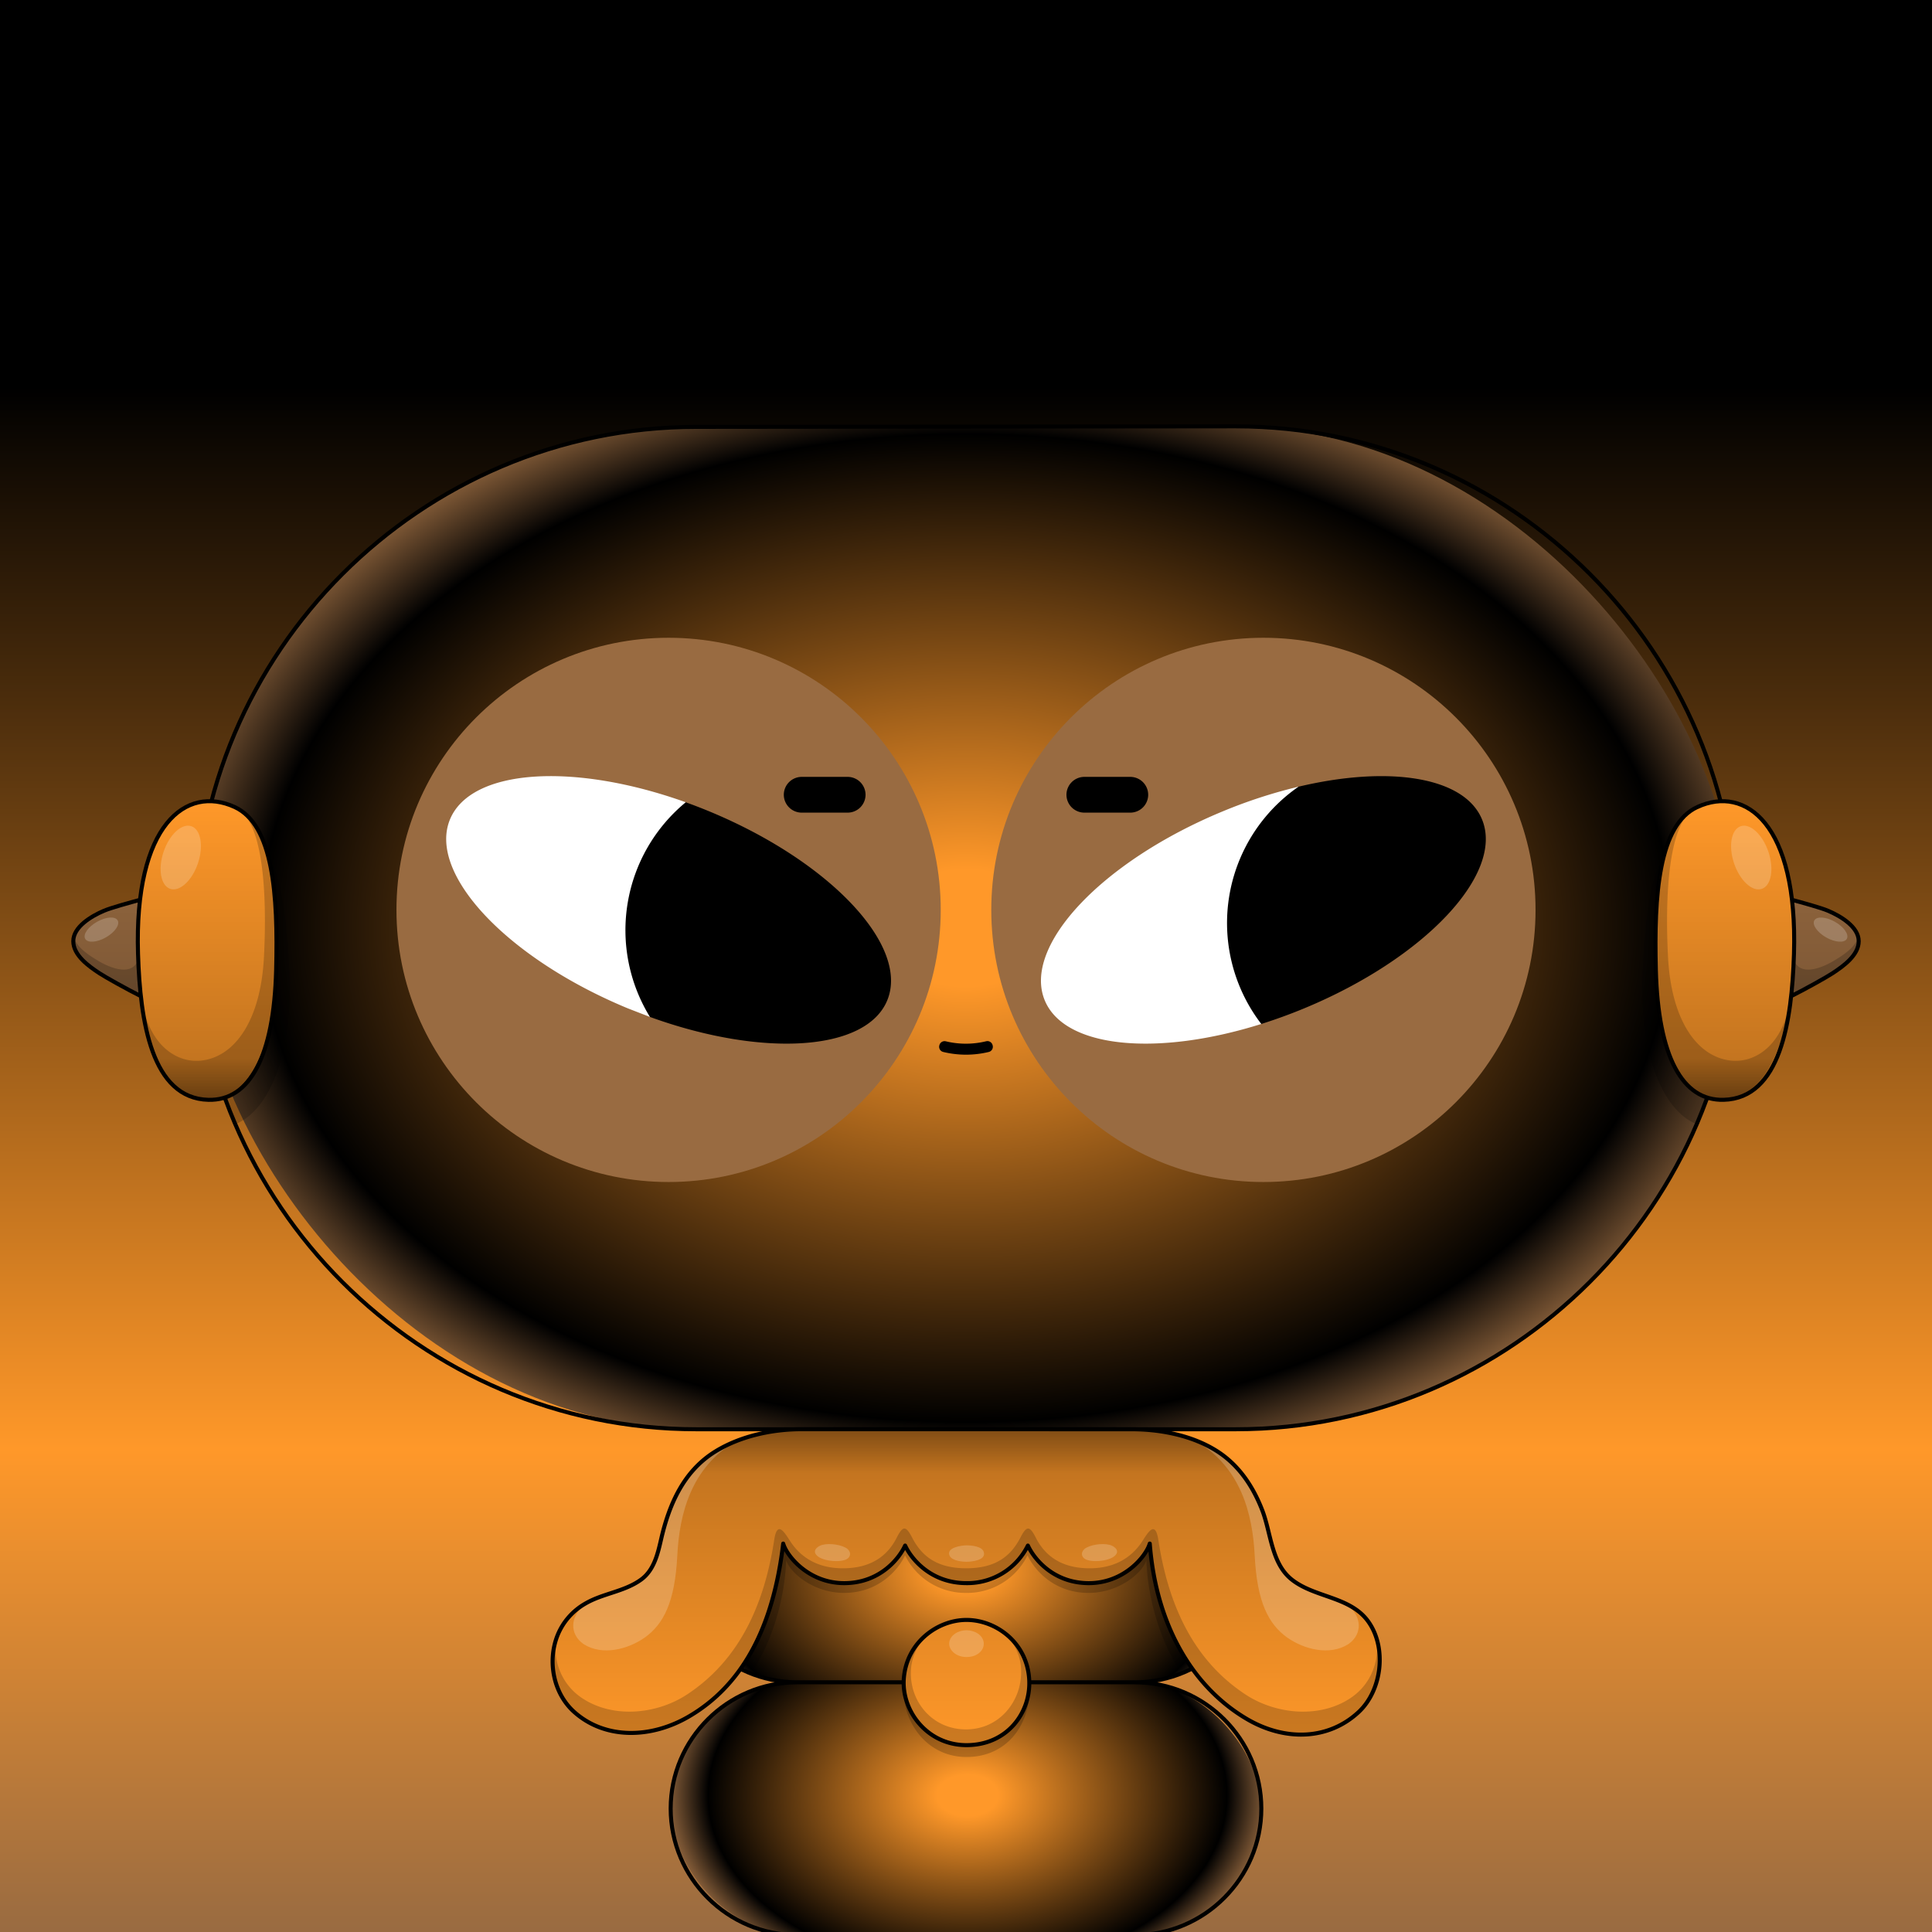 <svg id="Bean-Blueprint" xmlns="http://www.w3.org/2000/svg" xmlns:xlink="http://www.w3.org/1999/xlink" viewBox="0 0 1920 1920"><rect x="0" y="0" width="1920" height="1920" fill="#333333" stroke="none"/><defs><linearGradient id='background' x1='960' x2='960' y2='1920' gradientUnits='userSpaceOnUse'><stop offset='.2'/><stop offset='.75' stop-color='#FF9829'/><stop offset='1' stop-color='#996B41'/></linearGradient></defs><path style='fill:url(#background)' data-name='0-Background' d='M0 0h1920v1920H0z'/><defs><radialGradient id='a' cx='960' cy='922.3' r='825.16' gradientTransform='matrix(1 0 0 .7 0 276.69)' gradientUnits='userSpaceOnUse'><stop offset='.1' stop-color='#FF9829'/><stop offset='.85' stop-color='#00000'/><stop offset='1' stop-color='#996B41'/></radialGradient></defs><g data-name='1-HeadBig'><rect x='193.87' y='424.23' width='1532.26' height='996.14' rx='498.07' style='fill:url(#a)'/><path d='M1228.06 1420.37H691.94c-273.94 0-498.07-224.13-498.07-498.07h0c0-273.94 224.13-498.07 498.07-498.07l536.12-.54c273.94 0 498.07 224.67 498.07 498.61h0c0 273.94-224.13 498.07-498.07 498.07Z' style='fill:none;stroke:#000;stroke-linecap:round;stroke-linejoin:round;stroke-width:4px'/></g><defs><radialGradient id='a-body' cx='960' cy='1800.52' r='204.9' gradientTransform='matrix(0 -1 1.48 0 -1706.3 2770.52)' gradientUnits='userSpaceOnUse'><stop offset='.1' stop-color='#FF9829'/><stop offset='.85' stop-color='#00000'/><stop offset='1' stop-color='#996B41'/></radialGradient><radialGradient id='b-body' cx='960' cy='1559.52' r='204.9' gradientTransform='matrix(0 -1 1.48 0 -1349.42 2519.52)' xlink:href='#a-body'/></defs><g data-name='2-Body'><g data-name='2-Body-Highlight'><rect data-name='2-Body-Bot' x='666.51' y='1671.69' width='586.98' height='251.32' rx='125.66' transform='rotate(-180 960 1797.35)' style='fill:url(#a-body)'/><rect data-name='2-Body-Top' x='666.51' y='1420.69' width='586.98' height='251.32' rx='125.66' style='fill:url(#b-body)'/></g><path d='M792.17 1671.85c-69.11 0-125.66 56.39-125.66 125.5h0c0 69.11 56.55 125.66 125.66 125.66h335.66c69.11 0 125.66-56.55 125.66-125.66h0c0-69.11-56.55-125.48-125.66-125.48h0c69.11 0 125.66-56.41 125.66-125.52h0c0-69.11-56.55-125.66-125.66-125.66H792.17c-69.11 0-125.66 56.55-125.66 125.66h0c0 69.11 56.55 125.5 125.66 125.5h335.66' style='fill:none;stroke:#000;stroke-linecap:round;stroke-linejoin:round;stroke-width:4px'/></g><defs><linearGradient id='linear-gradient-gr' x1='960.18' y1='1420.37' x2='960.18' y2='1734.3' gradientUnits='userSpaceOnUse'><stop offset='0' stop-opacity='0.5'/><stop offset='0.14' stop-opacity='0.23'/><stop offset='1' stop-opacity='0'/></linearGradient></defs><g id='_3-Gear' data-name='3-Gear'><g id='Tentafang'><path id='GE-GB-03-Solid' d='M1124.42,1420.37c29,0,61,6.21,85.56,22.11,21.46,13.88,35.36,34.92,44.45,58.43,8.77,22.69,8.94,52.89,29.51,69,22.92,18,58,16.6,75.86,41.59,18.6,26,13.59,68.26-9.51,89.83-30.07,28.08-73.11,29.15-110.67,7.28-52.66-30.67-90.61-91.33-97-174.63-3.67,12.66-25.45,39.33-60.56,39.33s-54.45-24-60.56-37.34a67.15,67.15,0,0,1-61,37.33c-36,0-55.16-24.67-61-37.33-6.12,13.33-25.45,37.34-60.56,37.34S782,1546.65,778.32,1534c-10,84.66-41.31,141.33-94,172-37.56,21.87-83,22.75-113.68-4.66-20.68-18.48-26.83-50.23-16.63-76a63.78,63.78,0,0,1,27.5-31.61c17.53-10.31,38.8-11.82,55.48-23.85,13-9.36,16.67-25.66,20.06-40.37,8-34.74,22.45-67.68,53.89-87.07,24.91-15.36,56.61-22.11,85.57-22.11ZM960.48,1734.3c40.68,0,64.12-32.55,62.33-65.08-2-36.89-33.14-59.35-62.33-59.35s-60.28,23-62.34,59.35C896.35,1700.8,921.72,1734.3,960.48,1734.3Z' style='fill:#FF9829'/><path id='Grad' d='M1124.42,1420.37c29,0,61,6.21,85.56,22.11,21.46,13.88,35.36,34.92,44.45,58.43,8.77,22.69,8.94,52.89,29.51,69,22.92,18,58,16.6,75.86,41.59,18.6,26,13.59,68.26-9.51,89.83-30.07,28.08-73.11,29.15-110.67,7.28-52.66-30.67-90.61-91.33-97-174.63-3.67,12.66-25.45,39.33-60.56,39.33s-54.45-24-60.56-37.34a67.15,67.15,0,0,1-61,37.33c-36,0-55.16-24.67-61-37.33-6.12,13.33-25.45,37.34-60.56,37.34S782,1546.65,778.32,1534c-10,84.66-41.31,141.33-94,172-37.56,21.87-83,22.75-113.68-4.66-20.68-18.48-26.83-50.23-16.63-76a63.78,63.78,0,0,1,27.5-31.61c17.53-10.31,38.8-11.82,55.48-23.85,13-9.36,16.67-25.66,20.06-40.37,8-34.74,22.45-67.68,53.89-87.07,24.91-15.36,56.61-22.11,85.57-22.11ZM960.48,1734.3c40.68,0,64.12-32.55,62.33-65.08-2-36.89-33.14-59.35-62.33-59.35s-60.28,23-62.34,59.35C896.35,1700.8,921.72,1734.3,960.48,1734.3Z' style='fill:url(#linear-gradient-gr)'/><path id='Shad' d='M1022.81,1681c0,32.58-21.65,65.08-62.33,65.08-38.76,0-62.34-33.44-62.34-65.08,0-22.36,7.18-37.65,16.93-48.61a51,51,0,0,0-9.85,29.1c-.78,30.52,22,57.18,54.79,57.18s54.9-27.34,54.79-57.18a50.46,50.46,0,0,0-10.51-31.28C1014.92,1641.12,1022.81,1656.77,1022.81,1681Zm-62.51-98a66.83,66.83,0,0,0,60.86-37.33c6.11,13.33,25.45,37.34,60.56,37.34,30.88,0,53.87-20.33,57.53-32.53,1.19,35.58,12.36,78.64,35,112.85l10.63-4.92c15.46,23.35,41.15,45.15,62.93,54,40.23,16.42,72.66,13.34,102.12-11.09,19.87-16.48,25.9-45.89,18.5-70.53,1.9,21.43-6.47,42.85-25,55.82-30.82,21.63-75.32,17.37-105.66-2.63-51.44-33.9-76.56-88.06-86.65-153.69-3.33-21.67-11.67-4.67-17,3-9.2,13.22-24.78,25.26-51.27,25.26-28.94,0-44.74-13.25-53.4-30.27-6.12-12-9.07-12.43-15.33-.33-9.67,18.66-24.72,30.59-53.86,30.59s-44.19-11.93-53.86-30.59c-6.27-12.1-9.22-11.7-15.34.33-8.65,17-24.45,30.27-53.39,30.27-26.49,0-42.07-12-51.27-25.26-5.34-7.67-13.67-24.67-17-3-10.09,65.63-35.21,119.79-86.65,153.69-30.34,20-74.84,24.26-105.66,2.63-18.49-13-26.86-34.39-25-55.82-7.39,24.64-1.36,54,18.51,70.53,29.46,24.43,61.89,27.51,102.12,11.09,21.78-8.89,47.47-30.69,62.93-54l10.62,4.92c22.65-34.21,33.82-77.27,35-112.85C785,1562.66,808,1583,838.88,1583c35.11,0,54.44-24,60.56-37.34A66.82,66.82,0,0,0,960.3,1583Z' style='opacity:0.2'/><path id='Hi' d='M640.86,1627.32c-16.9,11.87-42.12,18.3-60.62,6.75-15.18-10.34-13.25-28.89.94-38.75,10.08-7,22-11,33.81-14.26,69.46-19.07,16.78-107.4,116-148.56-44.22,25.82-55.84,72.27-57.88,113.15C670.78,1592.32,659.36,1614,640.86,1627.32Zm638.28,0c16.9,11.87,42.12,18.3,60.62,6.75,15.18-10.34,13.25-28.89-.94-38.75-10.08-7-22-11-33.81-14.26-69.46-19.07-16.78-107.4-116-148.56,44.22,25.82,55.84,72.27,57.88,113.15C1249.22,1592.32,1260.64,1614,1279.14,1627.32Zm-318.66,19.41c11.2,0,17.66-7,17.17-13.92-.56-7.9-9.13-12.71-17.17-12.71s-16.6,4.93-17.17,12.71C942.82,1639.57,949.8,1646.73,960.48,1646.73Zm0-94.66c5.11,0,19.91-1.44,17.14-9.85-1.87-5.66-12.36-6.47-17.14-6.47s-20.5,2.11-16.78,10.3C946,1551.05,955.84,1552.07,960.48,1552.07Zm-118.39-12.84c3.71,3,3.8,7.94-.94,10.39-6.75,3.5-26.11,1.92-30.53-5.21-2.79-4.49,2.82-8.13,6.43-9.09C824.93,1533.23,837.16,1535.31,842.09,1539.23Zm235.82,0c-3.71,3-3.8,7.94.94,10.39,6.75,3.5,26.11,1.92,30.53-5.21,2.79-4.49-2.82-8.13-6.43-9.09C1095.07,1533.23,1082.84,1535.31,1077.91,1539.23Z' style='fill:#fff;opacity:0.2'/><path id='Outline' d='M1124.42,1420.37c29,0,61,6.21,85.56,22.11,21.46,13.88,35.36,34.92,44.45,58.43,8.77,22.69,8.94,52.89,29.51,69,22.92,18,58,16.6,75.86,41.59,18.6,26,13.59,68.26-9.51,89.83-30.07,28.08-73.11,29.15-110.67,7.28-52.66-30.67-90.61-91.33-97-174.63-3.67,12.66-25.45,39.33-60.56,39.33s-54.45-24-60.56-37.34a67.15,67.15,0,0,1-61,37.33c-36,0-55.16-24.67-61-37.33-6.12,13.33-25.45,37.34-60.56,37.34S782,1546.65,778.32,1534c-10,84.66-41.31,141.33-94,172-37.56,21.87-83,22.75-113.68-4.66-20.68-18.48-26.83-50.23-16.63-76a63.78,63.78,0,0,1,27.5-31.61c17.53-10.31,38.8-11.82,55.48-23.85,13-9.36,16.67-25.66,20.06-40.37,8-34.74,22.45-67.68,53.89-87.07,24.91-15.36,56.61-22.11,85.57-22.11ZM960.48,1734.3c40.68,0,64.12-32.55,62.33-65.08-2-36.89-33.14-59.35-62.33-59.35s-60.28,23-62.34,59.35C896.35,1700.8,921.72,1734.3,960.48,1734.3Z' style='fill:none;stroke:#000;stroke-linecap:round;stroke-linejoin:round;stroke-width:4px'/></g></g><defs><linearGradient id='linear-gradient' x1='960' y1='1093.24' x2='960' y2='796.16' gradientUnits='userSpaceOnUse'><stop offset='0' stop-opacity='0.5'/><stop offset='0.14' stop-opacity='0.23'/><stop offset='1' stop-opacity='0'/></linearGradient></defs><g id='_4-HelmetBig' data-name='4-HelmetBig'><g id='MiniPulverizer'><path id='Locked-Solid' d='M140.05,990c-13.9-6.94-35.51-19-41.55-23-10-6.66-25.67-17.5-25.67-31.66s17.84-24.84,30.34-30.17c7.33-3.13,26.14-8.24,36.26-11-1.74,15-3.55,34.5-2.26,53.84C138.07,961.57,138.38,976.54,140.05,990Zm1642.78-42c1.29-19.34-.52-38.86-2.26-53.84,10.12,2.77,28.93,7.88,36.26,11,12.5,5.33,30.34,16,30.34,30.17s-15.67,25-25.67,31.66c-6,4-27.65,16.08-41.55,23C1781.62,976.54,1781.93,961.57,1782.83,948Z' style='fill:#996B41'/><path id='GB-03-Solid' d='M233.17,802c44.69,20.51,45.66,130.67,40.33,186.67S243.92,1097.5,203.17,1093c-54-6-65.1-80.67-66.08-148C135.17,814,187.5,781,233.17,802ZM1782.91,945c-1,67.33-16.08,142-70.08,148-40.75,4.53-61-48.33-66.33-104.33s-4.36-166.16,40.33-186.67C1732.5,781,1784.83,814,1782.91,945Z' style='fill:#FF9829'/><path id='Grad' d='M1847.17,935.31c0,14.16-15.67,25-25.67,31.66-5.08,3.39-26.58,15-41.56,22.79-6.56,52.13-21.87,100-64.11,103.21-44.86,3.36-64-48.33-69.33-104.33s-4.36-166.16,40.33-186.67c39-17.88,82.8,3.52,93.62,91.6,12,3.45,30.38,9,36.38,11.57C1829.33,910.47,1847.17,921.14,1847.17,935.31ZM233.17,802c-38.94-17.86-82.71,3.47-93.58,91.34-11.63,3.37-30.18,9.17-36.42,11.83-12.5,5.33-30.34,16-30.34,30.17S88.5,960.31,98.5,967c4.94,3.3,26.29,14.52,41.5,22.28,6.5,52.34,21.94,99,64.17,103.72,40.75,4.53,64-48.33,69.33-104.33S277.86,822.48,233.17,802Z' style='fill:url(#linear-gradient)'/><path id='Shad' d='M140.05,990h0c-13.9-6.94-35.51-19-41.55-23-10-6.66-25.67-17.5-25.67-31.66a17.17,17.17,0,0,1,.48-4C76.48,942.05,89.43,950,98,955.1c5.88,3.48,32.13,17.87,39.34-1.14,0,0,1,20.81,1,20.82C138.81,980.14,139.37,985.2,140.05,990Zm93.12-188c34,14,30.88,115,29.15,149-3.15,62-28.15,99-62.15,103-22.73,2.68-52-13-59.78-61.69,8.13,50.9,22.36,96.09,63.78,100.69,5.93.66,14.44.1,19.52-1.51L234.17,1117c26-10,48.83-49.93,53-111,3-44-4-136-20-152.8C262,822,245.12,807.45,233.17,802ZM1781.63,974.78s1-20.81,1-20.82c7.21,19,33.46,4.62,39.34,1.14,8.61-5.11,21.56-13.05,24.73-23.79a17.17,17.17,0,0,1,.48,4c0,14.16-15.67,25-25.67,31.66-6,4-27.65,16.08-41.55,23h0C1780.63,985.2,1781.19,980.14,1781.63,974.78ZM1652.81,853.17c-16,16.8-23,108.8-20,152.8,4.17,61.07,27,101,53,111l10.48-25.51a39.64,39.64,0,0,0,16.52,1.51c41.42-4.6,58.65-49.79,66.78-100.69-7.78,48.69-37,64.37-59.78,61.69-34-4-59-41-62.15-103-1.73-34-4.85-135,29.15-149C1674.88,807.45,1658,822,1652.81,853.17Z' style='opacity:0.2'/><path id='Hi' d='M1823.6,916.11c8.91,5.07,14.16,12.64,11.73,16.91s-11.62,3.64-20.53-1.43-14.16-12.64-11.73-16.91S1814.69,911.05,1823.6,916.11Zm-93.75-95c-9.42,3.18-12.35,19.69-6.55,36.87s18.13,28.55,27.55,25.37,12.36-19.69,6.56-36.87S1739.27,817.9,1729.85,821.08ZM116.93,914.68c2.43,4.27-2.82,11.85-11.73,16.91S87.1,937.3,84.67,933s2.82-11.84,11.73-16.91S114.5,910.4,116.93,914.68Zm45.66-68.23c-5.8,17.18-2.86,33.69,6.56,36.87s21.76-8.18,27.55-25.37,2.87-33.69-6.55-36.87S168.39,829.26,162.59,846.45Z' style='fill:#fff;opacity:0.2'/><path id='Outline' d='M140.05,990c-13.9-6.94-35.51-19-41.55-23-10-6.66-25.67-17.5-25.67-31.66s17.84-24.84,30.34-30.17c7.33-3.13,26.14-8.24,36.26-11M137.17,948c2.08,67.3,13.58,143.63,70,145,41,1,65-43,67.25-129,1.95-75-2.9-144.39-41.25-162C185.17,780,133.17,819,137.17,948Zm1643.4-53.84c10.12,2.77,28.93,7.88,36.26,11,12.5,5.33,30.34,16,30.34,30.17s-15.67,25-25.67,31.66c-6,4-27.65,16.08-41.55,23m-93.12-188c-38.35,17.58-43.2,87-41.25,162,2.25,86,26.25,130,67.25,129,56.42-1.37,67.92-77.7,70-145C1786.83,819,1734.83,780,1686.83,802Z' style='fill:none;stroke:#000;stroke-miterlimit:10;stroke-width:4px'/></g></g><g id='_5-Eyes' data-name='5-Eyes'><g id='GoodVibe'><path id='GA-02-Solid' d='M664.45,1174.67C515.1,1174.67,394,1053.59,394,904.24S515.1,633.81,664.45,633.81,934.88,754.88,934.88,904.24,813.8,1174.67,664.45,1174.67ZM1526,904.24c0-149.36-121.08-270.43-270.43-270.43S985.12,754.88,985.12,904.24s121.08,270.43,270.43,270.43S1526,1053.59,1526,904.24Z' style='fill:#996B41'/><path id='Eyes' d='M645.87,1010.61l-21.94-8.51c-120-49.69-199.1-133.78-176.72-187.83,20.91-50.5,123.05-56.89,234.24-17Zm644.54-228.8A499.5,499.5,0,0,0,1215,806.38c-120,49.68-199.1,133.77-176.72,187.82,19.71,47.59,111.56,56,215.15,23.41Z' style='fill:#fff'/><path id='Pupils' d='M1472.79,814.27c22.38,54.05-56.74,138.14-176.72,187.83-14.32,5.93-28.57,11.09-42.61,15.51a164.76,164.76,0,0,1,37-235.8C1380.05,760.52,1455.19,771.77,1472.79,814.27ZM705,806.38q-11.81-4.89-23.53-9.08a164.79,164.79,0,0,0-35.58,213.31c111.8,40.55,214.81,34.33,235.82-16.41C904.07,940.15,825,856.06,705,806.38Z'/><path id='Brows' d='M842.4,807.59H796.71a17.82,17.82,0,0,1-17.77-17.77h0a17.83,17.83,0,0,1,17.77-17.77H842.4a17.83,17.83,0,0,1,17.77,17.77h0A17.82,17.82,0,0,1,842.4,807.59Zm298.66-17.77h0a17.83,17.83,0,0,0-17.77-17.77H1077.6a17.83,17.83,0,0,0-17.77,17.77h0a17.82,17.82,0,0,0,17.77,17.77h45.69A17.82,17.82,0,0,0,1141.06,789.82Z'/><path id='Mouth' d='M986.35,1038.39l.1.33a5.29,5.29,0,0,1-3.79,6.7,96,96,0,0,1-45.3,0,5.27,5.27,0,0,1-3.81-6.68l.1-.33a5.3,5.3,0,0,1,6.36-3.55,84.92,84.92,0,0,0,40-.06A5.31,5.31,0,0,1,986.35,1038.39Z'/></g></g></svg>
